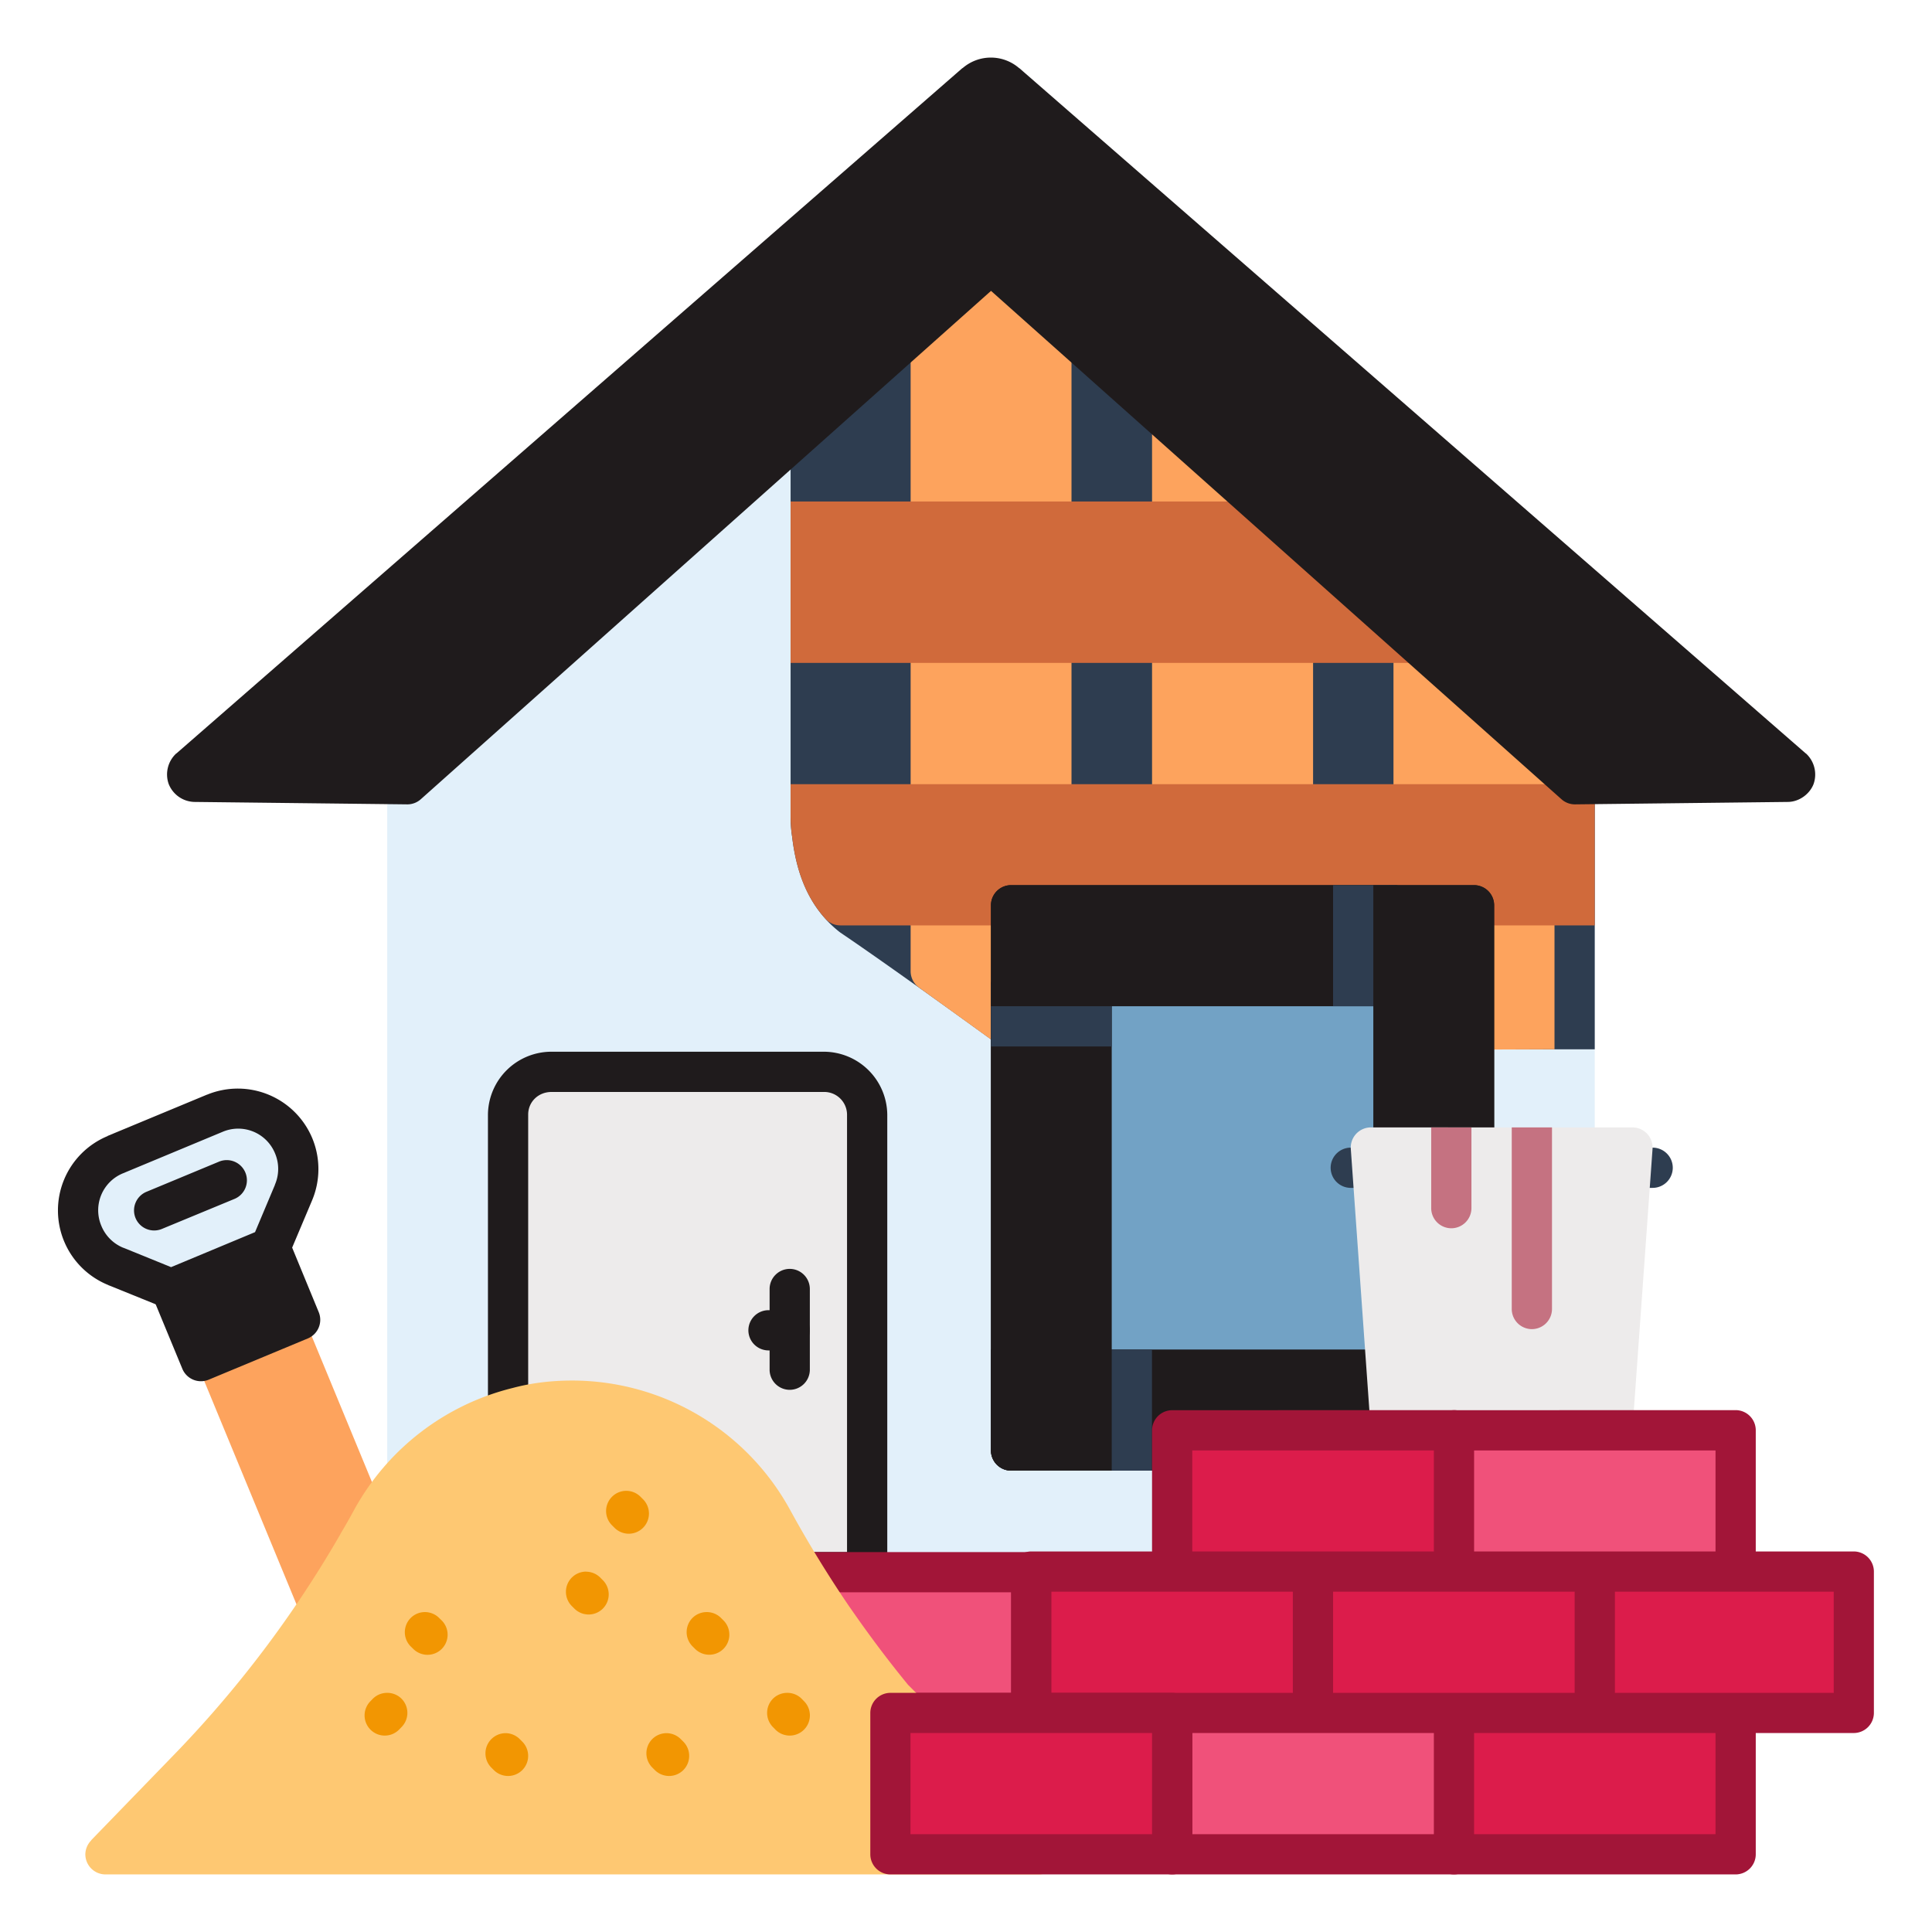 <svg xmlns="http://www.w3.org/2000/svg" xmlns:xlink="http://www.w3.org/1999/xlink" width="512" height="512" x="0" y="0" viewBox="0 0 25.4 25.4" style="enable-background:new 0 0 512 512" xml:space="preserve" class=""><g><path fill="#e2f0fa" d="m12.853 3.272-7.672 6.84a.265.265 0 0 0-.09.197V20.67a.265.265 0 0 0 .266.264h15.345a.265.265 0 0 0 .264-.264V10.31a.265.265 0 0 0-.088-.197l-7.672-6.84a.265.265 0 0 0-.353 0z" opacity="1" data-original="#e2f0fa" class=""></path><path fill="#2e3d50" d="M20.966 10.309a.265.265 0 0 0-.088-.197l-7.672-6.84a.265.265 0 0 0-.354 0l-2.37 2.115a.265.265 0 0 0-.088.197v5.153c0 .084.006.174.02.263.052.436.195.914.62 1.25l.016.012c.699.472 2.088 1.482 2.088 1.482a.264.264 0 0 0 .158.051h7.67z" opacity="1" data-original="#2e3d50"></path><path fill="#fda35d" d="M20.437 13.795V9.838a.265.265 0 0 0-.088-.2L18.76 8.226a.265.265 0 0 0-.44.197v5.38zM15.302 5.352a.265.265 0 0 0-.156.24v6.31a.265.265 0 0 0 .265.264h1.586a.265.265 0 0 0 .266-.263V7.008a.265.265 0 0 0-.088-.197l-1.588-1.416a.265.265 0 0 0-.285-.043zM12.235 8.188a.265.265 0 0 0-.263.264v4.316a.265.265 0 0 0 .11.215l1.058.763a.265.265 0 0 0 .154.05h.53a.265.265 0 0 0 .263-.264v-5.08a.265.265 0 0 0-.264-.264z" opacity="1" data-original="#fda35d" class=""></path><path fill="#d06a3b" d="M20.966 10.31H10.394v.427c0 .084.006.174.02.263.044.367.147.76.439 1.08.05.055.12.086.195.086h9.918z" opacity="1" data-original="#d06a3b"></path><path fill="#fda35d" d="m3.651 17.184-.923.385a.265.265 0 0 0-.143.345l1.367 3.309a.265.265 0 0 0 .47.035l.645-1.058a.265.265 0 0 0 .02-.239l-1.088-2.634a.265.265 0 0 0-.348-.143z" opacity="1" data-original="#fda35d" class=""></path><path fill="#1f1b1c" d="m3.452 16.159-1.305.543a.265.265 0 0 0-.142.345l.392.948a.265.265 0 0 0 .346.144l1.305-.543a.265.265 0 0 0 .142-.346l-.39-.947a.265.265 0 0 0-.348-.144z" opacity="1" data-original="#4a6282" class=""></path><path fill="#1f1b1c" d="m2.722 14.391-1.307.543a.265.265 0 0 0 0 .002 1.058 1.058 0 0 0 .01 1.959v.002a.265.265 0 0 0 .008.002l.719.291a.265.265 0 0 0 .2-.002l1.303-.541a.265.265 0 0 0 .143-.143l.303-.718a1.06 1.06 0 0 0 .004-.823 1.061 1.061 0 0 0-1.381-.572z" opacity="1" data-original="#4a6282" class=""></path><path fill="#e2f0fa" d="M2.927 14.88a.523.523 0 0 1 .69.286.523.523 0 0 1-.003.41.265.265 0 0 0 0 .003l-.261.62-1.104.46-.625-.254a.265.265 0 0 0-.002 0 .527.527 0 0 1-.29-.29.525.525 0 0 1 .286-.69z" opacity="1" data-original="#e2f0fa" class=""></path><path fill="#1f1b1c" d="m2.88 15.272-.953.396a.265.265 0 0 0-.145.346.265.265 0 0 0 .346.143l.955-.395a.265.265 0 0 0 .143-.346.265.265 0 0 0-.346-.144z" opacity="1" data-original="#4a6282" class=""></path><path fill="#fda35d" d="M13.206 3.272a.265.265 0 0 0-.354 0l-.88.785V6.86c0 .145.118.263.263.263h1.588a.265.265 0 0 0 .264-.263V4.057z" opacity="1" data-original="#fda35d" class=""></path><path fill="#d06a3b" d="M10.394 8.715h8.224a.265.265 0 0 0 .176-.46L17.007 6.66a.265.265 0 0 0-.176-.067h-6.437z" opacity="1" data-original="#d06a3b"></path><path fill="#1f1b1c" d="M12.653.895 2.32 9.905a.265.265 0 0 0-.002 0 .376.376 0 0 0-.101.4.373.373 0 0 0 .338.238l2.799.032a.265.265 0 0 0 .18-.069l7.495-6.682 7.498 6.682a.265.265 0 0 0 .178.069l1.4-.016 1.397-.016c.157 0 .295-.11.342-.238a.376.376 0 0 0-.102-.4.265.265 0 0 0-.002 0L13.4.895v.002a.567.567 0 0 0-.746 0zM7.251 13.827a.835.835 0 0 0-.836.826v6.017a.265.265 0 0 0 .264.264h4.72a.265.265 0 0 0 .266-.264v-6.017a.836.836 0 0 0-.838-.826z" opacity="1" data-original="#4a6282" class=""></path><path fill="#edebeb" d="M7.251 14.356h3.576a.3.3 0 0 1 .309.297v5.752H6.944v-5.752c0-.165.131-.297.307-.297z" opacity="1" data-original="#c8dae5" class=""></path><path fill="#1f1b1c" d="M10.384 16.682a.265.265 0 0 0-.266.264v1.062a.265.265 0 0 0 .266.264.265.265 0 0 0 .263-.264v-1.062a.265.265 0 0 0-.263-.264z" opacity="1" data-original="#4a6282" class=""></path><path fill="#1f1b1c" d="M10.103 17.225a.265.265 0 0 0-.264.266.265.265 0 0 0 .264.263h.28a.265.265 0 0 0 .264-.263.265.265 0 0 0-.263-.266z" opacity="1" data-original="#4a6282" class=""></path><path d="M18.321 11.637a.265.265 0 0 0-.265.266v1.06a.265.265 0 0 0 .265.266.265.265 0 0 0 .264-.266v-1.06a.265.265 0 0 0-.264-.266zM13.294 12.7a.265.265 0 0 0-.266.263.265.265 0 0 0 .266.266h1.059a.265.265 0 0 0 .263-.266.265.265 0 0 0-.263-.263z" fill="#000000" opacity="1" data-original="#000000" class=""></path><path fill="#1f1b1c" d="M13.294 11.637a.265.265 0 0 0-.266.266v7.166a.265.265 0 0 0 .266.265h6.086a.265.265 0 0 0 .264-.265v-7.166a.265.265 0 0 0-.264-.266z" opacity="1" data-original="#4a6282" class=""></path><path fill="#72a2c5" fill-rule="evenodd" d="M14.352 19.07v-6.106h3.969v6.105z" opacity="1" data-original="#7cb3f4" class=""></path><g fill-rule="evenodd"><path fill="#1f1b1c" d="M13.028 17.742v1.326c0 .147.119.267.266.266h5.027c.146 0 .264-.12.264-.266v-1.06a.265.265 0 0 0-.264-.266z" opacity="1" data-original="#4a6282" class=""></path><path fill="#2e3d50" d="M13.557 17.742v1.326c0 .147.119.266.266.266h1.322v-1.592z" opacity="1" data-original="#2e3d50"></path><path fill="#1f1b1c" d="M13.294 12.7a.265.265 0 0 0-.266.263v6.105c0 .147.119.267.266.266h1.322v-6.371a.265.265 0 0 0-.264-.264z" opacity="1" data-original="#4a6282" class=""></path><path fill="#2e3d50" d="M13.293 12.7a.265.265 0 0 0-.265.263v.795h1.588v-.795a.265.265 0 0 0-.264-.264z" opacity="1" data-original="#2e3d50"></path><path fill="#1f1b1c" d="M13.294 11.637a.265.265 0 0 0-.266.265v1.327h5.293c.146-.001.264-.12.264-.266v-1.06a.265.265 0 0 0-.264-.266z" opacity="1" data-original="#4a6282" class=""></path><path fill="#2e3d50" d="M17.526 11.637v1.592h.795c.146 0 .264-.12.264-.266v-1.06a.265.265 0 0 0-.264-.266z" opacity="1" data-original="#2e3d50"></path><path fill="#1f1b1c" d="M18.055 11.637v7.431c0 .147.12.267.266.266h1.059c.146 0 .264-.12.263-.266v-7.166a.265.265 0 0 0-.263-.265h-1.325z" opacity="1" data-original="#4a6282" class=""></path></g><path fill="#2e3d50" d="M21.462 15.088a.265.265 0 0 0-.265.266.265.265 0 0 0 .265.263h.264a.265.265 0 0 0 .266-.263.265.265 0 0 0-.266-.266zM17.757 15.088a.265.265 0 0 0-.263.266.265.265 0 0 0 .263.263h.266a.265.265 0 0 0 .264-.263.265.265 0 0 0-.264-.266z" opacity="1" data-original="#2e3d50"></path><path fill="#edebeb" d="M18.023 14.822a.265.265 0 0 0-.264.283l.264 3.717a.265.265 0 0 0 .264.246h2.91a.265.265 0 0 0 .263-.246l.266-3.717a.265.265 0 0 0-.264-.283z" opacity="1" data-original="#c8dae5" class=""></path><path fill="#c57281" d="M18.816 14.822v1.06a.265.265 0 0 0 .265.266.265.265 0 0 0 .264-.265v-1.06zm1.059 0v2.389a.265.265 0 0 0 .265.263.265.265 0 0 0 .264-.263v-2.389z" opacity="1" data-original="#4895ef" class=""></path><path fill="#a21538" d="M10.35 20.405a.265.265 0 0 0-.265.265v1.85a.265.265 0 0 0 .266.264h3.207a.265.265 0 0 0 .265-.264v-1.85a.265.265 0 0 0-.265-.265z" opacity="1" data-original="#a21538"></path><path fill="#f0517a" d="M10.614 20.934h2.68v1.322h-2.68z" opacity="1" data-original="#f0517a"></path><path fill="#a21538" d="M20.966 20.397a.265.265 0 0 0-.264.265v1.858a.265.265 0 0 0 .264.264h3.406a.265.265 0 0 0 .264-.264v-1.858a.265.265 0 0 0-.264-.265z" opacity="1" data-original="#a21538"></path><path fill="#a21538" d="M19.114 22.256a.265.265 0 0 0-.263.264v1.857a.265.265 0 0 0 .263.266h3.705a.265.265 0 0 0 .264-.266V22.52a.265.265 0 0 0-.264-.264z" opacity="1" data-original="#a21538"></path><path fill="#a21538" d="M17.263 20.397a.265.265 0 0 0-.266.265v1.858a.265.265 0 0 0 .266.264h3.703a.265.265 0 0 0 .265-.264v-1.858a.265.265 0 0 0-.265-.265z" opacity="1" data-original="#a21538"></path><path fill="#a21538" d="M15.411 22.256a.265.265 0 0 0-.265.264v1.857a.265.265 0 0 0 .265.266h3.703a.265.265 0 0 0 .266-.266V22.52a.265.265 0 0 0-.266-.264z" opacity="1" data-original="#a21538"></path><path fill="#a21538" d="M13.558 20.397a.265.265 0 0 0-.264.265v1.858a.265.265 0 0 0 .264.264h3.705a.265.265 0 0 0 .263-.264v-1.858a.265.265 0 0 0-.263-.265zM19.114 18.54a.265.265 0 0 0-.263.263v1.86a.265.265 0 0 0 .263.263h3.705a.265.265 0 0 0 .264-.264v-1.859a.265.265 0 0 0-.264-.264z" opacity="1" data-original="#a21538"></path><path fill="#a21538" d="M15.411 18.54a.265.265 0 0 0-.265.263v1.86a.265.265 0 0 0 .265.263h3.703a.265.265 0 0 0 .266-.264v-1.859a.265.265 0 0 0-.266-.264z" opacity="1" data-original="#a21538"></path><path fill="#f0517a" d="M15.675 22.784h3.176v1.33h-3.176zM19.38 19.069h3.174v1.328H19.38z" opacity="1" data-original="#f0517a"></path><path fill="#dc1c4b" d="M21.231 20.926h2.877v1.33h-2.877zM19.38 22.784h3.174v1.33H19.38zM13.823 20.926h3.174v1.33h-3.174zM15.675 19.069h3.176v1.328h-3.176zM17.526 20.926h3.176v1.33h-3.176z" opacity="1" data-original="#dc1c4b" class=""></path><path fill="#fec872" d="M7.523 18.15c-.267 0-.53.03-.784.098a3.27 3.27 0 0 0-2.082 1.6 8.216 8.216 0 0 1-.18.316l-.001.004a14.71 14.71 0 0 1-2.212 2.926l-1.066 1.1.002.001a.265.265 0 0 0-.078.184.265.265 0 0 0 .266.264h12.27a.265.265 0 0 0 .264-.264.265.265 0 0 0-.06-.167l-.597-.735-.017-.02-1.313-1.31-.006-.008c-.265-.324-.516-.66-.755-1.006l-.002-.002a15.357 15.357 0 0 1-.786-1.283 3.268 3.268 0 0 0-2.863-1.698z" opacity="1" data-original="#fec872" class=""></path><g fill="#f29602"><path d="M5.09 22.256a.265.265 0 0 0-.187.076l-.033.034a.265.265 0 0 0 .002.375.265.265 0 0 0 .373 0l.033-.034a.265.265 0 0 0 0-.375.265.265 0 0 0-.187-.076zM5.589 21.194a.265.265 0 0 0-.188.076.265.265 0 0 0-.002.375l.034.033a.265.265 0 0 0 .375 0 .265.265 0 0 0 0-.373l-.034-.033a.265.265 0 0 0-.185-.078zM8.763 22.786a.265.265 0 0 0-.188.078.265.265 0 0 0 0 .373l.033.033a.265.265 0 0 0 .375.002.265.265 0 0 0 0-.375l-.033-.033a.265.265 0 0 0-.187-.078zM6.646 22.786a.265.265 0 0 0-.186.078.265.265 0 0 0-.002.373l.033.033a.265.265 0 0 0 .375.002.265.265 0 0 0 0-.375l-.033-.033a.265.265 0 0 0-.188-.078zM8.233 19.6a.265.265 0 0 0-.187.078.265.265 0 0 0 0 .375l.033.033a.265.265 0 0 0 .375 0 .265.265 0 0 0 0-.375l-.033-.033a.265.265 0 0 0-.188-.078zM9.292 21.194a.265.265 0 0 0-.187.076.265.265 0 0 0 0 .375l.033.033a.265.265 0 0 0 .373 0 .265.265 0 0 0 .002-.373l-.033-.033a.265.265 0 0 0-.188-.078zM10.35 22.256a.265.265 0 0 0-.187.076.265.265 0 0 0 0 .375l.033.034a.265.265 0 0 0 .373 0 .265.265 0 0 0 .002-.375l-.033-.034a.265.265 0 0 0-.187-.076zM7.704 20.662a.265.265 0 0 0-.187.079.265.265 0 0 0 0 .373l.033.033a.265.265 0 0 0 .375.002.265.265 0 0 0 0-.375l-.033-.033a.265.265 0 0 0-.188-.078z" fill="#f29602" opacity="1" data-original="#f29602" class=""></path></g><path fill="#a21538" d="M11.706 22.256a.265.265 0 0 0-.264.264v1.857a.265.265 0 0 0 .264.266h3.705a.265.265 0 0 0 .264-.266V22.52a.265.265 0 0 0-.264-.264z" opacity="1" data-original="#a21538"></path><path fill="#dc1c4b" d="M11.97 22.784h3.176v1.33H11.97z" opacity="1" data-original="#dc1c4b" class=""></path></g></svg>